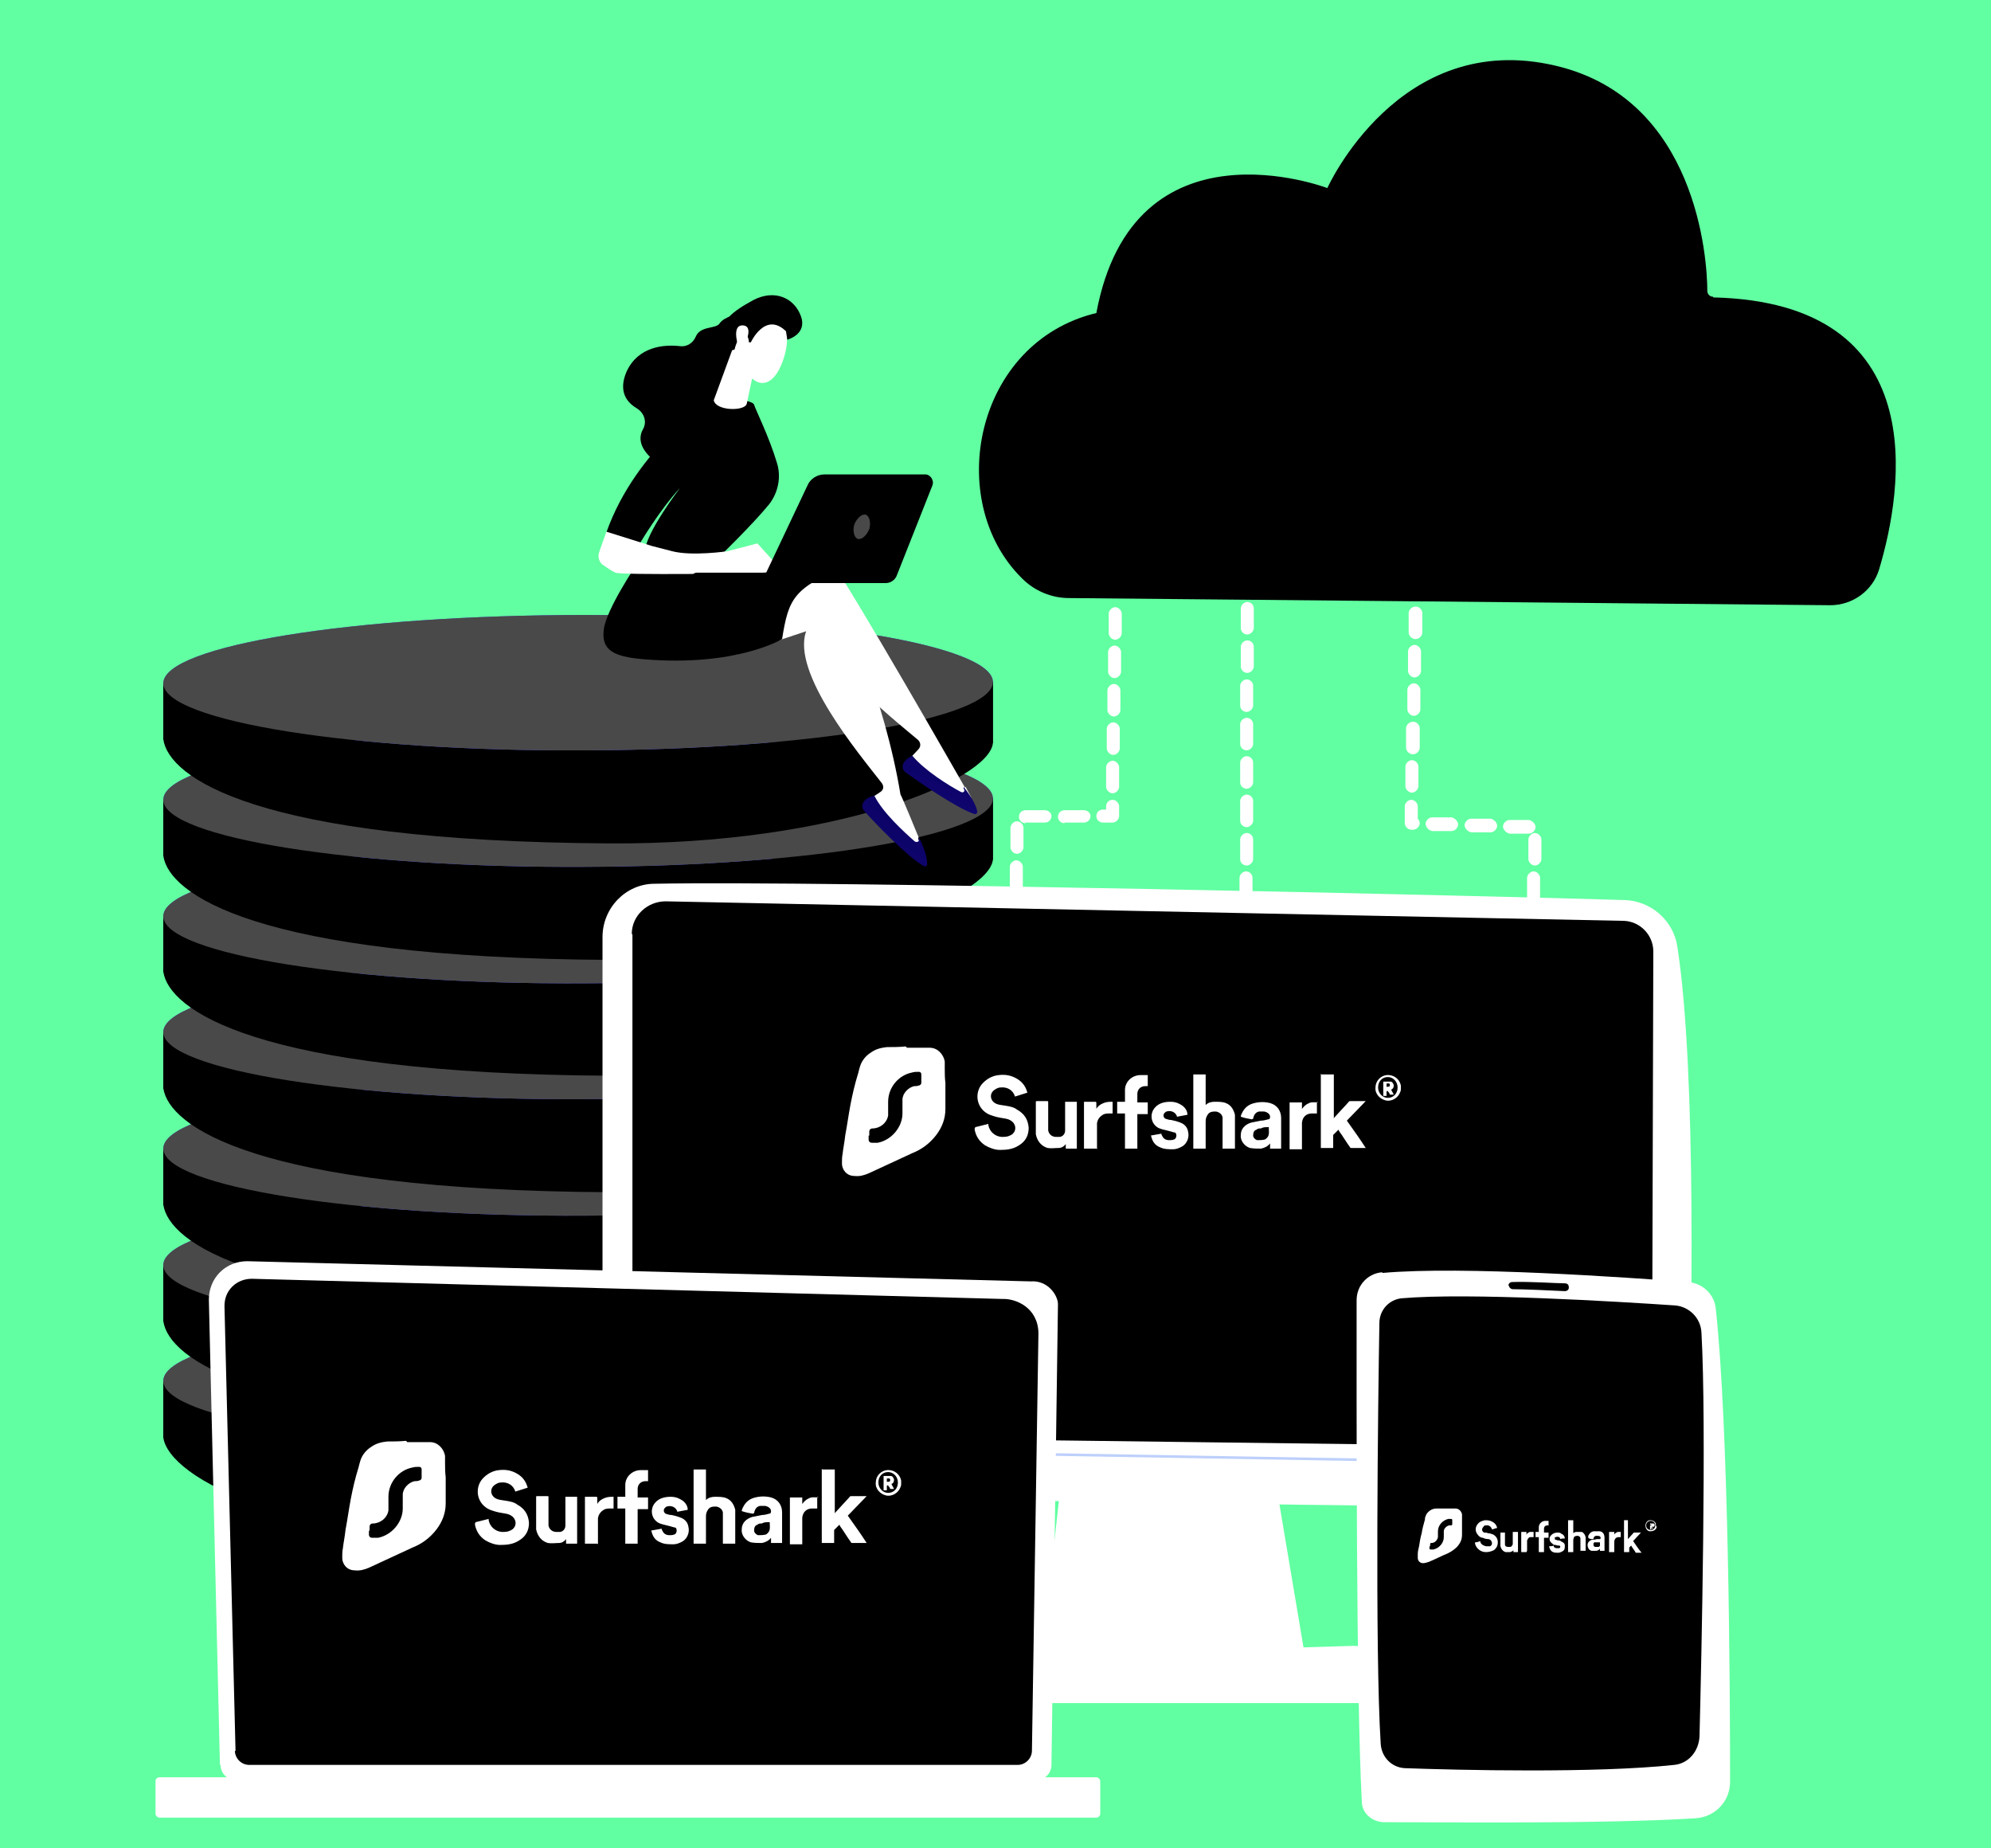 <?xml version="1.0" encoding="UTF-8"?>
<svg id="Layer_1" data-name="Layer 1" xmlns="http://www.w3.org/2000/svg" version="1.1" xmlns:xlink="http://www.w3.org/1999/xlink" viewBox="0 0 306 284">
  <defs>
    <style>
      .cls-1 {
        fill: #bdd0fb;
      }

      .cls-1, .cls-2, .cls-3, .cls-4, .cls-5, .cls-6, .cls-7, .cls-8, .cls-9, .cls-10, .cls-11, .cls-12, .cls-13, .cls-14 {
        stroke-width: 0px;
      }

      .cls-2 {
        fill: url(#linear-gradient);
      }

      .cls-3 {
        fill: #000;
      }

      .cls-4 {
        fill: url(#linear-gradient-6);
      }

      .cls-5 {
        fill: url(#linear-gradient-5);
      }

      .cls-6 {
        fill: url(#linear-gradient-2);
      }

      .cls-7 {
        fill: url(#linear-gradient-7);
      }

      .cls-8 {
        fill: url(#linear-gradient-3);
      }

      .cls-9 {
        fill: url(#linear-gradient-9);
      }

      .cls-10 {
        fill: #61ffa1;
      }

      .cls-11 {
        fill: url(#linear-gradient-8);
      }

      .cls-12 {
        fill: #fff;
      }

      .cls-13 {
        fill: url(#linear-gradient-4);
      }

      .cls-14 {
        fill: #494949;
      }
    </style>
    <linearGradient id="linear-gradient" x1="92.4" y1="98.8" x2="83.8" y2="374.4" gradientUnits="userSpaceOnUse">
      <stop offset="0" stop-color="#4f52ff"/>
      <stop offset="1" stop-color="#4042e2"/>
    </linearGradient>
    <linearGradient id="linear-gradient-2" x1="91.9" y1="98.8" x2="83.2" y2="374.4" xlink:href="#linear-gradient"/>
    <linearGradient id="linear-gradient-3" x1="91.3" y1="98.8" x2="82.7" y2="374.4" xlink:href="#linear-gradient"/>
    <linearGradient id="linear-gradient-4" x1="90.8" y1="98.8" x2="82.1" y2="374.4" xlink:href="#linear-gradient"/>
    <linearGradient id="linear-gradient-5" x1="90.2" y1="98.8" x2="81.6" y2="374.3" xlink:href="#linear-gradient"/>
    <linearGradient id="linear-gradient-6" x1="89.6" y1="98.8" x2="81" y2="374.3" xlink:href="#linear-gradient"/>
    <linearGradient id="linear-gradient-7" x1="89.1" y1="98.7" x2="80.4" y2="374.3" xlink:href="#linear-gradient"/>
    <linearGradient id="linear-gradient-8" x1="-5329.6" y1="-3872.5" x2="-5331.8" y2="-3839" gradientTransform="translate(-6342.5 1234.5) rotate(-153.8) scale(1 -1)" gradientUnits="userSpaceOnUse">
      <stop offset="0" stop-color="#09005d"/>
      <stop offset="1" stop-color="#1a0f91"/>
    </linearGradient>
    <linearGradient id="linear-gradient-9" x1="-4200.3" y1="-5376.7" x2="-4202.4" y2="-5343.1" gradientTransform="translate(-6471.9 1786) rotate(-142.1) scale(1 -1)" xlink:href="#linear-gradient-8"/>
  </defs>
  <rect class="cls-10" x="-.1" y="-.5" width="306.1" height="284.5"/>
  <path class="cls-12" d="M234.7,189.3s0,0,0,0c-.5,0-1-.5-1-1,0-.5.5-1,1-1,.5,0,1,.4,1,1h0c0,.6-.5,1-1,1ZM234.7,186.3s0,0,0,0c-.5,0-1-.5-1-1v-3c0-.5.5-1,1-1s0,0,0,0c.5,0,1,.5,1,1v3c0,.5-.5,1-1,1ZM234.9,180.3s0,0,0,0c-.5,0-1-.5-1-1v-3c0-.5.5-1,1-1s0,0,0,0c.5,0,1,.5,1,1v3c0,.5-.5,1-1,1ZM235,174.4s0,0,0,0c-.5,0-1-.5-1-1v-3c0-.5.5-1,1-1s0,0,0,0c.5,0,1,.5,1,1v3c0,.5-.5,1-1,1ZM235.1,168.5s0,0,0,0c-.5,0-1-.5-1-1v-3c0-.5.5-1,1-1s0,0,0,0c.5,0,1,.5,1,1v3c0,.5-.5,1-1,1ZM235.2,162.6s0,0,0,0c-.5,0-1-.5-1-1v-3c0-.5.5-1,1.1-1,.5,0,1,.5,1,1v3c0,.5-.5,1-1,1ZM235.4,156.7s0,0,0,0c-.5,0-1-.5-1-1v-3c0-.5.5-1,1-1s0,0,0,0c.5,0,1,.5,1,1v3c0,.5-.5,1-1,1ZM235.5,150.8s0,0,0,0c-.5,0-1-.5-1-1v-3c0-.5.5-1,1-1s0,0,0,0c.5,0,1,.5,1,1v3c0,.5-.5,1-1,1ZM235.6,144.8s0,0,0,0c-.5,0-1-.5-1-1v-3c0-.5.5-1,1.1-1,.5,0,1,.5,1,1v3c0,.5-.5,1-1,1ZM235.7,138.9s0,0,0,0c-.5,0-1-.5-1-1v-3c0-.5.5-1,1-1s0,0,0,0c.5,0,1,.5,1,1v3c0,.5-.5,1-1,1ZM235.9,133s0,0,0,0c-.5,0-1-.5-1-1v-3c0-.5.5-1,1-1s0,0,0,0c.5,0,1,.5,1,1v3c0,.5-.5,1-1,1ZM235,128.1s0,0,0,0h-3c-.5-.1-1-.6-1-1.1,0-.5.5-1,1-1h3c.5.1,1,.6,1,1.1,0,.5-.5,1-1,1ZM229.1,127.9s0,0,0,0h-3c-.5-.1-1-.6-1-1.1,0-.5.5-1,1-1h3c.5.1,1,.6,1,1.1,0,.5-.5,1-1,1ZM223.1,127.7s0,0,0,0h-3c-.5-.1-1-.6-1-1.1,0-.5.5-1,1-1h3c.5.1,1,.6,1,1.1,0,.5-.5,1-1,1ZM217.2,127.5s0,0,0,0h-.3c-.5,0-1-.5-1-1v-2.6c0-.5.5-1,1-1s0,0,0,0c.5,0,1,.5,1,1v1.9c.2.2.3.5.3.7,0,.5-.5,1-1,1ZM217,121.8s0,0,0,0c-.5,0-1-.5-1-1v-3c0-.5.5-1,1-1s0,0,0,0c.5,0,1,.5,1,1v3c0,.5-.5,1-1,1ZM217.1,115.9s0,0,0,0c-.5,0-1-.5-1-1v-3c0-.5.5-1,1.1-1,.5,0,1,.5,1,1v3c0,.5-.5,1-1,1ZM217.3,110s0,0,0,0c-.5,0-1-.5-1-1v-3c0-.5.5-1,1-1s0,0,0,0c.5,0,1,.5,1,1v3c0,.5-.5,1-1,1ZM217.4,104.1s0,0,0,0c-.5,0-1-.5-1-1v-3c0-.5.5-1,1-1s0,0,0,0c.5,0,1,.5,1,1v3c0,.5-.5,1-1,1ZM217.5,98.2s0,0,0,0c-.5,0-1-.5-1-1v-3c0-.5.5-1,1.1-1,.5,0,1,.5,1,1v3c0,.5-.5,1-1,1Z"/>
  <path class="cls-12" d="M191.5,154.6h0c-.5,0-1-.4-1-1v-.9c0-.5.4-1,1-1h0c.5,0,1,.4,1,1v.9c0,.5-.4,1-1,1ZM191.5,150.8h0c-.5,0-1-.4-1-1v-3c0-.5.5-1,1-1h0c.5,0,1,.4,1,1v3c0,.5-.5,1-1,1ZM191.5,144.9h0c-.5,0-1-.4-1-1v-3c0-.5.5-1,1-1h0c.5,0,1,.4,1,1v3c0,.5-.5,1-1,1ZM191.5,138.9h0c-.5,0-1-.4-1-1v-3c0-.5.5-1,1-1h0c.5,0,1,.4,1,1v3c0,.5-.5,1-1,1ZM191.6,133h0c-.5,0-1-.4-1-1v-3c0-.5.5-1,1-1h0c.5,0,1,.4,1,1v3c0,.5-.5,1-1,1ZM191.6,127.1h0c-.5,0-1-.4-1-1v-3c0-.5.5-1,1-1h0c.5,0,1,.4,1,1v3c0,.5-.5,1-1,1ZM191.6,121.2h0c-.5,0-1-.4-1-1v-3c0-.5.5-1,1-1h0c.5,0,1,.4,1,1v3c0,.5-.5,1-1,1ZM191.6,115.3h0c-.5,0-1-.4-1-1v-3c0-.5.5-1,1-1,.5,0,1,.4,1,1v3c0,.5-.5,1-1,1ZM191.6,109.4h0c-.5,0-1-.4-1-1v-3c0-.5.5-1,1-1h0c.5,0,1,.4,1,1v3c0,.5-.5,1-1,1ZM191.7,103.4h0c-.5,0-1-.4-1-1v-3c0-.5.5-1,1-1h0c.5,0,1,.4,1,1v3c0,.5-.5,1-1,1ZM191.7,97.5h0c-.5,0-1-.4-1-1v-3c0-.5.5-1,1-1h0c.5,0,1,.4,1,1v3c0,.5-.5,1-1,1Z"/>
  <path class="cls-12" d="M155.4,190.4s0,0,0,0c-.5,0-1-.5-1-1v-3c0-.5.5-1,1-1s0,0,0,0c.5,0,1,.5,1,1v3c0,.5-.5,1-1,1ZM155.5,184.5s0,0,0,0c-.5,0-1-.5-1-1v-3c0-.5.5-1,1-1s0,0,0,0c.5,0,1,.5,1,1v3c0,.5-.5,1-1,1ZM155.6,178.6s0,0,0,0c-.5,0-1-.5-1-1v-3c0-.5.5-1,1.1-1,.5,0,1,.5,1,1v3c0,.5-.5,1-1,1ZM155.7,172.7s0,0,0,0c-.5,0-1-.5-1-1v-3c0-.5.5-1,1.1-1,.5,0,1,.5,1,1v3c0,.5-.5,1-1,1ZM155.7,166.8s0,0,0,0c-.5,0-1-.5-1-1v-3c0-.5.5-1,1.1-1,.5,0,1,.5,1,1v3c0,.5-.5,1-1,1ZM155.8,160.8s0,0,0,0c-.5,0-1-.5-1-1v-3c0-.5.5-1,1.1-1,.5,0,1,.5,1,1v3c0,.5-.5,1-1,1ZM155.9,154.9s0,0,0,0c-.5,0-1-.5-1-1v-3c0-.5.5-1,1.1-1,.5,0,1,.5,1,1v3c0,.5-.5,1-1,1ZM156,149s0,0,0,0c-.5,0-1-.5-1-1v-3c0-.5.5-1,1-1s0,0,0,0c.5,0,1,.5,1,1v3c0,.5-.5,1-1,1ZM156.1,143.1s0,0,0,0c-.5,0-1-.5-1-1v-3c0-.5.5-1,1-1s0,0,0,0c.5,0,1,.5,1,1v3c0,.5-.5,1-1,1ZM156.2,137.2s0,0,0,0c-.5,0-1-.5-1-1v-3c0-.5.5-1,1-1s0,0,0,0c.5,0,1,.5,1,1v3c0,.5-.5,1-1,1ZM156.3,131.2s0,0,0,0c-.5,0-1-.5-1-1v-3c0-.5.5-1,1-1s0,0,0,0c.5,0,1,.5,1,1v3c0,.5-.5,1-1,1ZM157.6,126.5c-.5,0-1-.4-1-1,0-.5.4-1,1-1h3c.5,0,1,.4,1,.9,0,.5-.4,1-1,1h-3s0,0,0,0ZM163.6,126.5c-.5,0-1-.4-1-1,0-.5.4-1,1-1h3c.5,0,1,.4,1,.9,0,.5-.4,1-1,1h-3s0,0,0,0ZM169.5,126.4c-.5,0-1-.4-1-1,0-.5.4-1,1-1h.5s0-.5,0-.5c0-.5.4-1,1-1,.5,0,1,.5,1,1v1.5c0,.5-.5,1-1,1h-1.5s0,0,0,0ZM171,121.9s0,0,0,0c-.5,0-1-.5-1-1v-3c0-.5.5-1,1-1,.5,0,1,.5,1,1v3c0,.5-.5,1-1,1ZM171.1,116s0,0,0,0c-.5,0-1-.5-1-1v-3c0-.5.5-1,1-1,.5,0,1,.5,1,1v3c0,.5-.5,1-1,1ZM171.2,110.1s0,0,0,0c-.5,0-1-.5-1-1v-3c0-.5.5-1,1-1,.5,0,1,.5,1,1v3c0,.5-.5,1-1,1ZM171.3,104.2s0,0,0,0c-.5,0-1-.5-1-1v-3c0-.5.5-1,1-1,.5,0,1,.5,1,1v3c0,.5-.5,1-1,1ZM171.4,98.3s0,0,0,0c-.5,0-1-.5-1-1v-3c0-.5.5-1,1-1,.5,0,1,.5,1,1v3c0,.5-.5,1-1,1Z"/>
  <path class="cls-12" d="M58.5,124.2s0,0,0,0c0,0-8.1-6.3-12.7-15.2,0-.2,0-.4.2-.5.2,0,.4,0,.5.2,4.5,8.8,12.4,14.9,12.5,15,.2.1.2.3,0,.5-.1.2-.3.2-.5,0Z"/>
  <path class="cls-12" d="M58.5,124.2s0,0-.1-.1c0-.2,0-.4.1-.5,0,0,8.9-4.8,14.4-14.4,0-.2.3-.2.5-.1.2,0,.2.3.1.5-5.6,9.8-14.6,14.6-14.6,14.7-.1,0-.3,0-.4,0Z"/>
  <path class="cls-12" d="M37.8,123.1c-1.1-.9-2.2-1.8-3.2-2.9-.1-.1-.1-.4,0-.5.1-.1.4-.1.5,0,5.7,5.8,13.4,8.7,13.5,8.7.2,0,.3.3.2.5,0,.2-.3.3-.5.2,0,0-5.4-2-10.6-6.1Z"/>
  <path class="cls-12" d="M48.3,129.1s0,0,0,0c-.1-.1-.1-.4,0-.5,0,0,5.8-6,7.8-14.9,0-.2.2-.3.4-.3.2,0,.3.2.3.4-2,9.1-7.9,15.1-8,15.2-.1.1-.3.1-.5,0Z"/>
  <path class="cls-3" d="M152.6,212v9.4h0c-.6,5.7-24.3,16.1-58.8,16.3-50.7.3-67.9-11-68.7-16.8h0v-8.7l127.5-.2Z"/>
  <path class="cls-2" d="M25.1,212.2c0,5.8,29.3,10.5,64.8,10.3,34.9-.1,62.7-4.9,62.7-10.5s-27.8-10.3-62.7-10.3c-35.5,0-64.8,4.7-64.8,10.5Z"/>
  <polygon class="cls-3" points="25.1 220.9 25.1 212.2 152.6 212 152.6 221.4 25.1 220.9"/>
  <path class="cls-14" d="M25.1,212.2c0,5.8,29.3,10.5,64.8,10.3,34.9-.1,62.7-4.9,62.7-10.5s-27.8-10.3-62.7-10.3c-35.5,0-64.8,4.7-64.8,10.5Z"/>
  <path class="cls-3" d="M152.6,194.2v9.4h0c-.6,5.7-24.3,15.6-58.8,15.4-54.7-.3-67.9-10.2-68.7-16h0v-8.7l127.5-.2Z"/>
  <path class="cls-6" d="M25.1,194.4c0,5.8,29.3,10.5,64.8,10.3,34.9-.1,62.7-4.9,62.7-10.5s-27.8-10.3-62.7-10.3c-35.5,0-64.8,4.7-64.8,10.5Z"/>
  <polygon class="cls-3" points="25.1 203 25.1 194.4 152.6 194.2 152.6 203.6 25.1 203"/>
  <path class="cls-14" d="M25.1,194.4c0,5.8,29.3,10.5,64.8,10.3,34.9-.1,62.7-4.9,62.7-10.5s-27.8-10.3-62.7-10.3c-35.5,0-64.8,4.7-64.8,10.5Z"/>
  <path class="cls-3" d="M152.6,176.3v9.4h0c-.6,5.7-24.3,15.6-58.8,15.4-54.7-.3-67.9-10.2-68.7-16h0v-8.7l127.5-.2Z"/>
  <path class="cls-8" d="M25.1,176.5c0,5.8,29.3,10.5,64.8,10.3,34.9-.1,62.7-4.9,62.7-10.5s-27.8-10.3-62.7-10.3c-35.5,0-64.8,4.7-64.8,10.5Z"/>
  <polygon class="cls-3" points="25.1 185.2 25.1 176.5 152.6 176.3 152.6 185.7 25.1 185.2"/>
  <path class="cls-14" d="M25.1,176.5c0,5.8,29.3,10.5,64.8,10.3,34.9-.1,62.7-4.9,62.7-10.5s-27.8-10.3-62.7-10.3c-35.5,0-64.8,4.7-64.8,10.5Z"/>
  <path class="cls-3" d="M152.6,158.4v9.4h0c-.6,5.7-24.3,15.6-58.8,15.4-54.7-.3-67.9-10.2-68.7-16h0v-8.7l127.5-.2Z"/>
  <path class="cls-13" d="M25.1,158.6c0,5.8,29.3,10.5,64.8,10.3,34.9-.1,62.7-4.9,62.7-10.5s-27.8-10.3-62.7-10.3c-35.5,0-64.8,4.7-64.8,10.5Z"/>
  <polygon class="cls-3" points="25.1 167.3 25.1 158.6 152.6 158.4 152.6 167.8 25.1 167.3"/>
  <path class="cls-14" d="M25.1,158.6c0,5.8,29.3,10.5,64.8,10.3,34.9-.1,62.7-4.9,62.7-10.5s-27.8-10.3-62.7-10.3c-35.5,0-64.8,4.7-64.8,10.5Z"/>
  <path class="cls-3" d="M152.6,140.5v9.4h0c-.6,5.7-24.3,15.6-58.8,15.4-54.7-.3-67.9-10.2-68.7-16h0v-8.7l127.5-.2Z"/>
  <path class="cls-5" d="M25.1,140.8c0,5.8,29.3,10.5,64.8,10.3,34.9-.1,62.7-4.9,62.7-10.5s-27.8-10.3-62.7-10.3c-35.5,0-64.8,4.7-64.8,10.5Z"/>
  <polygon class="cls-3" points="25.1 149.4 25.1 140.7 152.6 140.5 152.6 149.9 25.1 149.4"/>
  <path class="cls-14" d="M25.1,140.8c0,5.8,29.3,10.5,64.8,10.3,34.9-.1,62.7-4.9,62.7-10.5s-27.8-10.3-62.7-10.3c-35.5,0-64.8,4.7-64.8,10.5Z"/>
  <path class="cls-3" d="M152.6,122.7v9.4h0c-.6,5.7-24.3,15.6-58.8,15.4-54.7-.3-67.9-10.2-68.7-16h0v-8.7l127.5-.2Z"/>
  <path class="cls-4" d="M25.1,122.9c0,5.8,29.3,10.5,64.8,10.3,34.9-.1,62.7-4.9,62.7-10.5s-27.8-10.3-62.7-10.3c-35.5,0-64.8,4.7-64.8,10.5Z"/>
  <polygon class="cls-3" points="25.1 131.5 25.1 122.9 152.6 122.7 152.6 132.1 25.1 131.5"/>
  <path class="cls-14" d="M25.1,122.9c0,5.8,29.3,10.5,64.8,10.3,34.9-.1,62.7-4.9,62.7-10.5s-27.8-10.3-62.7-10.3c-35.5,0-64.8,4.7-64.8,10.5Z"/>
  <path class="cls-3" d="M152.6,104.8v9.4h0c-.6,5.7-24.3,15.6-58.8,15.4-54.7-.3-67.9-10.2-68.7-16h0v-8.7l127.5-.2Z"/>
  <path class="cls-7" d="M25.1,105c0,5.8,29.3,10.5,64.8,10.3,34.9-.1,62.7-4.9,62.7-10.5s-27.8-10.3-62.7-10.3c-35.5,0-64.8,4.7-64.8,10.5Z"/>
  <polygon class="cls-3" points="25.1 113.6 25.1 105 152.6 104.8 152.6 114.2 25.1 113.6"/>
  <path class="cls-14" d="M25.1,105c0,5.8,29.3,10.5,64.8,10.3,34.9-.1,62.7-4.9,62.7-10.5s-27.8-10.3-62.7-10.3c-35.5,0-64.8,4.7-64.8,10.5Z"/>
  <path class="cls-3" d="M263.3,45.6c-.5,0-.9-.4-.9-.9,0-4.9-1.6-29.5-23.3-34.6-24.1-5.7-35.1,18.8-35.1,18.8,0,0-29.8-11.4-35.5,19.2-18.7,4.5-23.5,28.9-11.4,40.8,1.9,1.9,4.5,3,7.2,3l117,1.1c3.4,0,6.5-2.2,7.5-5.5,3.7-12.3,8.4-41-25.5-41.8Z"/>
  <path class="cls-12" d="M255,161.8c-.1.1-.3.2-.5,0-5.9-3.8-9.2-11.9-9.3-12.3,0-.2,0-.4.2-.4.2,0,.4,0,.4.2,0,0,3.3,8.3,9.1,12,.2.1.2.3.1.5,0,0,0,0,0,0Z"/>
  <path class="cls-12" d="M250.5,190s0,0,0,0c-.1.1-.3.2-.5,0,0,0-6.4-5.2-9.5-13.7,0-.2,0-.4.2-.4.2,0,.4,0,.4.2,2.9,8.3,9.2,13.4,9.2,13.4.1.1.2.3,0,.5Z"/>
  <path class="cls-12" d="M253.1,231.4c-.1,0-.3,0-.4-.1,0,0-5.9-9-6.2-20.7,0-.2.2-.4.4-.4.2,0,.4.2.4.4.3,11.5,6,20.2,6.1,20.3.1.2,0,.4-.1.5,0,0,0,0-.1,0Z"/>
  <polygon class="cls-12" points="163.5 223.8 160 255.3 200.7 255.3 195.4 223.8 163.5 223.8"/>
  <path class="cls-12" d="M92.6,144v74.2c0,6.1,4.9,11.1,11,11.3,27.1.7,121.9,2.4,147.7,2,4.4,0,8-3.6,8.2-8,.5-17.2,1.3-58.7-1.7-78-.6-4.1-4.1-7.1-8.2-7.2-22.7-.7-123.2-3-149-2.5-4.4,0-8,3.7-8,8.2Z"/>
  <path class="cls-3" d="M97.2,143.6v70.5c0,3.6,2.9,6.5,6.4,6.5l143.9,1.8c3.5,0,6.4-2.8,6.4-6.3l.2-69.9c0-2.5-2-4.6-4.5-4.7l-147.3-3c-2.8,0-5.2,2.2-5.2,5Z"/>
  <path class="cls-1" d="M255.1,225.3h0l-157.9-2.7c-.1,0-.2-.1-.2-.2,0-.1.1-.2.2-.2l157.9,2.7c.1,0,.2.1.2.2,0,.1-.1.2-.2.2Z"/>
  <path class="cls-12" d="M209.5,261.7h-59.6c-1.6,0-2.8-1.2-2.5-2.4l.8-3c.2-.9,1.2-1.6,2.4-1.6l57.5-1.8c1.2,0,2.3.6,2.6,1.6l1.4,4.8c.4,1.3-.9,2.4-2.5,2.4Z"/>
  <path class="cls-12" d="M148.3,121s-18.1-31.7-20.6-34.7c-.4-.5-1-.8-1.7-.7l-5,.6-5.9,12.8,9.9-5.8c-1,6.8,11.7,16.8,16.1,20.5.4.4.5,1,0,1.5l-1.7,1.8c2.9,2.9,6.1,4.7,9.9,5.6l-.9-1.7Z"/>
  <path class="cls-11" d="M140.3,116.1s-1.1.4-1.5,1.3c-.2.5,0,1,.4,1.3,1.8,1.3,7.8,5.5,10.6,6.4.2,0,.4-.1.4-.4-.1-.6-.6-1.9-2.1-3.8v.3c.3.3,0,.7-.4.5-1.9-1-5.6-3.3-7.5-5.6Z"/>
  <path class="cls-12" d="M141.2,128.7s-2.7-6.6-2.8-6.6c-2.5-15.1-8.6-28.1-10.3-31.5-.3-.6-.9-1-1.5-1l-5.1-.4-8.4,11.4,10.8-3.6c-2.3,6.4,8.1,18.8,11.6,23.3.4.5.3,1.1-.2,1.4l-2.1,1.4c2.2,3.4,5.1,5.9,8.5,7.5l-.6-1.8Z"/>
  <path class="cls-9" d="M134.4,122.3s-1.2.1-1.7,1c-.3.4-.2,1,.2,1.4,1.5,1.7,6.6,7,9.1,8.4.2.1.5,0,.5-.3,0-.7-.2-2-1.3-4.2v.3c.2.4-.3.6-.6.4-1.6-1.4-4.9-4.4-6.2-7Z"/>
  <path class="cls-3" d="M97.8,86.8s-4.6,6.8-5,9.9c-.4,3.1,1.3,4.2,6.1,4.6,14.3,1.2,21.3-3.1,21.3-3.1,1-6.2,1.7-7.8,9.8-11.2,0,0-10.3.8-12.4,0-2.1-.8-19.8-.2-19.8-.2Z"/>
  <path class="cls-3" d="M113.7,48.2s-2.4.4-3.1,1.5c-.6.9-3,.3-3.7,2.1-.4.9-1.3,1.5-2.3,1.4-2.5-.3-6.5,0-8.3,3.9-1.3,3,0,4.7,1.5,5.6,1.2.7,1.7,2.1,1,3.3-.6,1.1-.6,2.6,1.2,4.3,4,3.8,11-3.2,11-3.2l5-14.3-2.3-4.6Z"/>
  <path class="cls-3" d="M110.2,85.9s5.3-5.1,8-8.4c1.4-1.8,1.9-4.2,1.2-6.4-1.2-4-3.3-8.2-3.5-8.9-.3-1-6.3-1-6.3-1,0,0-11.8,7.6-16.4,20.6l5.2,1.6s3.1-5.2,6.1-8.4c0,0-5.3,6.9-5.4,9.8l11.2,1.2Z"/>
  <path class="cls-12" d="M120.4,87.9l-4-4.4-4.6,1.2s-5.4.8-8.5,0l-3.1-.8-7-2.2-1.1,3.1c-.3.8,0,1.7.7,2.1.6.4,1.3.9,1.8,1.1.9.4,21.2.1,21.2.1l4.7-.3Z"/>
  <path class="cls-12" d="M112.6,53.6l-2.9,7.9c.3,1.6,4.4,1.7,5,.7,0,0,.1-.2.1-.3l1.3-6.1c.1-.5-.1-1-.6-1.2l-1.6-.9c-.6-.3-1.2-.7-1.4,0Z"/>
  <path class="cls-12" d="M120.6,49.6s1,2.4-.3,5.9c-1.3,3.6-3.2,3.8-4.4,2.9-1.2-.9-2.8-2.5-3-5.8-.2-3.2,6.3-6.1,7.7-3.1Z"/>
  <path class="cls-3" d="M115.4,52.6s2.2-4.8,5.4-1.7l.2,1.3s3.1-.8,2.1-3.6c-1-2.8-4-4.2-7.3-2.5-3.3,1.8-5.2,3.3-5,5.9.1,2.6,2.1,1.7,2.1,1.7,0,0,.4-1.9,1.3-2.2.9-.3.9,1.1.9,1.1h.3Z"/>
  <path class="cls-12" d="M114.6,52.6s1.2-2.5-.4-2.6c-1.6-.1-1,2.4-.7,3.3l1.1-.7Z"/>
  <path class="cls-3" d="M107.1,89.6s0,0,0,0h18.4c.5,0,.8-.4.8-.8,0-.5-.4-.8-.8-.8h-18.4c-.5,0-.8.4-.8.8,0,.4.3.8.8.8Z"/>
  <path class="cls-3" d="M142.1,72.9h-15.4c-1.1,0-2.2.7-2.6,1.7l-7.1,15h19.1c.7,0,1.4-.4,1.7-1.1l5.5-13.9c.3-.8-.3-1.7-1.1-1.7Z"/>
  <path class="cls-14" d="M131.3,80.6c-.3,1,0,2,.5,2.2.6.2,1.4-.5,1.8-1.5.3-1,0-2-.5-2.2-.6-.2-1.4.5-1.8,1.5Z"/>
  <path class="cls-12" d="M33.9,271.2c0,1.3,1,2.3,2.3,2.3h123.1c1.3,0,2.3-1,2.3-2.3l1-70.8c0-1.3-1.5-3.7-4.2-3.5l-120.4-3.1c-1.6,0-3.1.6-4.2,1.7-1.1,1.1-1.7,2.6-1.7,4.2l1.7,71.5Z"/>
  <rect class="cls-12" x="23.9" y="273.2" width="145.2" height="6.2" rx=".6" ry=".6" transform="translate(193 552.5) rotate(180)"/>
  <path class="cls-3" d="M36.1,269c0,1.2,1,2.2,2.2,2.2h118.1c1.2,0,2.2-1,2.2-2.2l1-64.2c-.1-3.9-3.5-5.3-5.6-5.2l-115.3-3.1c-1.1,0-2.2.4-3,1.2-.8.8-1.2,1.8-1.2,3l1.7,68.4Z"/>
  <path class="cls-12" d="M212.4,195.5c-2.2.2-3.9,2-3.9,4.3,0,13.6-.1,60.5.8,77,0,1.8,1.5,3.1,3.3,3.2,8.7,0,33.7.3,48-.6,3-.2,5.3-2.6,5.3-5.6,0-14.3-.2-54.4-2.2-72.7-.2-2.2-2-3.9-4.2-4.1-9.5-.7-34.7-2.5-47-1.4Z"/>
  <path class="cls-3" d="M212,203.3c-.2,11.6-.7,50.3.2,64.6.1,2.1,1.7,3.7,3.7,3.8,8.2.3,29.4.8,41.4-.5,2.2-.2,3.8-2.1,3.9-4.4.3-11.9,1.1-47.9.3-62-.1-2.3-1.9-4-4-4.2-8.9-.6-31.8-2-42.1-1.1-1.9.2-3.4,1.8-3.4,3.8Z"/>
  <path class="cls-3" d="M231.9,197.5c0,.3.3.6.6.6,1.6,0,6,.2,8,.3.4,0,.7-.3.6-.7,0,0,0-.5-.6-.5-1.3,0-5.4-.3-8.1-.2-.6,0-.6.7-.6.6Z"/>
  <g>
    <path class="cls-12" d="M138.5,228c0,.2,0,.3-.1.5-.3.9-1.3,1.5-2.2,1.3-.9-.2-1.7-1-1.6-2,0-1,.8-1.8,1.7-1.9,1.1-.1,2,.6,2.2,1.6,0,0,0,0,0,.1v.4ZM136.5,229.4c.9,0,1.5-.7,1.5-1.6,0-.9-.7-1.6-1.5-1.6-.9,0-1.5.7-1.5,1.6,0,.9.7,1.6,1.5,1.6Z"/>
    <path class="cls-12" d="M62.6,221.6c.6,0,1.2,0,1.8,0,.6,0,1.1,0,1.7,0,1.2,0,2.1,1,2.3,2.1,0,.4,0,.7,0,1.1,0,.7,0,1.4.1,2.2,0,.3,0,.5,0,.8,0,1.1,0,2.2,0,3.2,0,1.5-.5,2.8-1.4,4-1,1.3-2.2,2.2-3.7,2.8-2.2,1-4.5,2.1-6.7,3.1-.7.3-1.4.5-2.2.4-1.2,0-1.9-1-1.9-1.9,0-.5,0-1,.1-1.5.1-.9.3-1.8.4-2.8.3-1.6.5-3.1.8-4.7.3-1.6.7-3.3,1.2-4.9.1-.4.2-.8.3-1.1.3-.9.9-1.6,1.7-2.1.7-.5,1.5-.7,2.4-.8.9,0,1.9,0,2.9-.1,0,0,0,0,0,0ZM56.7,235.2c0,.2,0,.4,0,.6,0,.3.2.5.5.5.3,0,.6,0,.9,0,2.1-.4,3.8-2.4,3.8-4.5,0-.7,0-1.4,0-2.1,0-1,.9-1.9,1.8-2.1.2,0,.5,0,.7-.1.2,0,.4-.2.4-.4,0-.4,0-.9,0-1.3,0-.3-.2-.4-.4-.4-.3,0-.7,0-1,.1-2.1.4-3.7,2.3-3.7,4.5,0,.6,0,1.1,0,1.7,0,.1,0,.3,0,.4-.2,1.2-1.3,2-2.4,2-.3,0-.5.2-.5.5,0,.2,0,.4,0,.6Z"/>
    <path class="cls-12" d="M73.1,233.9c.7-.2,1.3-.3,2-.5,0,0,0,.2,0,.2.2,1,1,1.7,2,1.8.5,0,.9,0,1.3-.2.8-.3,1.1-1.2.6-1.9-.3-.4-.7-.6-1.2-.7-.6-.1-1.3-.2-1.9-.4-.7-.2-1.3-.5-1.8-1.1-.9-1.1-.9-2.7,0-3.8.7-.8,1.6-1.3,2.6-1.4.9-.1,1.7,0,2.5.4,1,.5,1.6,1.2,1.9,2.3,0,0,0,0,0,0-.6.2-1.3.4-1.9.6,0,0,0,0,0,0-.3-1-1.2-1.5-2.2-1.4-.4,0-.7.2-1,.4-.8.6-.6,1.7.3,2.1.4.2.9.2,1.4.3.6.1,1.3.2,1.8.6,1.1.6,1.7,1.5,1.8,2.8,0,1.2-.5,2.1-1.5,2.7-.9.6-1.9.7-2.9.7-.8,0-1.6-.3-2.3-.7-.9-.6-1.4-1.4-1.6-2.4,0,0,0-.1,0-.2Z"/>
    <path class="cls-12" d="M126.4,225.8h1.9v6.8s0,0,0,0c0,0,0-.1.1-.2.7-.8,1.5-1.6,2.2-2.4,0-.1.2-.1.3-.1.8,0,1.5,0,2.3,0-1,1-1.9,2-2.9,3,1,1.4,2,2.8,2.9,4.2,0,0-.1,0-.1,0-.7,0-1.4,0-2.1,0-.1,0-.2,0-.2-.1-.6-.8-1.1-1.7-1.7-2.5,0,0,0-.1-.1-.2-.3.3-.5.5-.8.8,0,0,0,.1,0,.2,0,.5,0,1.1,0,1.6v.2h-1.9v-11.4Z"/>
    <path class="cls-12" d="M108.5,237.2h-1.9v-11.4h1.9v4.7s0,0,0,0c.4-.4.9-.5,1.4-.5.6,0,1.2,0,1.7.2.8.3,1.2,1,1.4,1.8,0,.2,0,.5,0,.7,0,1.4,0,2.9,0,4.3,0,0,0,.1,0,.2h-1.9c0,0,0-.1,0-.2,0-1.3,0-2.6,0-4,0-.2,0-.4,0-.6-.1-.5-.5-.8-1-.9-.5,0-1,0-1.3.5-.2.3-.3.6-.3,1,0,1.3,0,2.6,0,3.9,0,0,0,.1,0,.2Z"/>
    <path class="cls-12" d="M115.7,232.6c-.6-.1-1.1-.2-1.7-.4,0-.2.1-.4.2-.6.4-.8,1-1.3,1.9-1.5.8-.2,1.6-.2,2.4,0,1.1.3,1.7,1.2,1.7,2.3,0,1.6,0,3.1,0,4.7,0,0,0,0,0,0h-1.7c0-.3,0-.5,0-.8,0,0,0,0,0,0-.4.5-.9.7-1.4.8-.6,0-1.1,0-1.7-.1-.9-.3-1.5-1.2-1.4-2,0-.9.6-1.6,1.6-1.9.5-.1,1-.2,1.5-.3.4,0,.7-.1,1.1-.2.2,0,.3-.1.3-.4,0-.4-.4-.7-.9-.8-.3,0-.5,0-.8,0-.5.1-.8.5-.9,1.1ZM118.3,233.9c0,0-.2,0-.2,0-.3,0-.7,0-1,.2-.3,0-.5,0-.7.2-.4.1-.5.5-.5.9,0,.3.3.6.6.7.4,0,.8,0,1.2-.1.2-.1.4-.3.5-.5.2-.4.1-.8.1-1.3Z"/>
    <path class="cls-12" d="M86.8,230h1.9v7.2h-1.7c0-.2,0-.5,0-.7,0,0,0,0,0,0-.3.4-.7.6-1.1.6-.6,0-1.1.1-1.7,0-1-.3-1.6-1.1-1.8-2.1,0-.2,0-.5,0-.7,0-1.4,0-2.8,0-4.2,0-.2,0-.2.2-.2.5,0,1,0,1.5,0,.2,0,.2,0,.2.2,0,1.2,0,2.5,0,3.7,0,.2,0,.4,0,.6.1.6.6,1,1.2,1,.2,0,.4,0,.6,0,.5-.1.8-.5.8-1,0-.4,0-.7,0-1.1,0-1,0-2.1,0-3.1v-.2Z"/>
    <path class="cls-12" d="M98,231.8v5.4h-1.9v-5.4h-1.2v-1.8h1.2c0,0,0-.2,0-.2,0-.5,0-1.1,0-1.6,0-1.3,1.1-2.3,2.4-2.3.3,0,.7,0,1.1,0v1.7c-.1,0-.2,0-.4,0-.7,0-1.2.5-1.2,1.2,0,.4,0,.8,0,1.3h1.6v1.8h-1.6Z"/>
    <path class="cls-12" d="M100,235.2c.6-.1,1.1-.2,1.7-.3,0,.1,0,.2.1.3.2.5.6.7,1.1.7.2,0,.5,0,.7-.1.2,0,.4-.3.4-.6,0-.3-.1-.5-.4-.5-.3-.1-.7-.2-1.1-.3-.4-.1-.9-.2-1.3-.4-1.2-.7-1.3-2.2-.5-3.1.6-.7,1.5-.9,2.4-.9.5,0,1,.1,1.5.4.6.3,1.1.9,1.1,1.6-.5.1-1.1.2-1.6.3,0,0,0,0,0,0-.2-.8-1.1-1-1.6-.8-.1,0-.2.1-.3.2-.3.3-.2.7.1.9.3.1.6.2.9.2.5.1.9.2,1.4.4.6.2,1.1.7,1.2,1.4.2.8-.1,1.7-.8,2.2-.5.3-1,.5-1.5.5-.7,0-1.4,0-2-.3-.8-.3-1.2-.9-1.4-1.8Z"/>
    <path class="cls-12" d="M125.6,230v1.8c-.3,0-.5,0-.8,0-.8,0-1.4.5-1.5,1.4,0,.3,0,.6,0,.9,0,1,0,2,0,3v.2h-1.9v-7.2h1.9v1c.3-.4.6-.7,1.1-.9.4-.2.9-.1,1.4-.1Z"/>
    <path class="cls-12" d="M91.8,237.2h-1.9v-7.2c.1,0,.3,0,.4,0,.4,0,.9,0,1.3,0,.1,0,.2,0,.2.2,0,.3,0,.6,0,.9.2-.4.6-.7,1.1-.9.5-.2.9-.2,1.4-.2v1.8c-.2,0-.4,0-.5,0-.3,0-.7,0-1,.2-.5.3-.8.7-.9,1.3,0,.3,0,.5,0,.8,0,1,0,2,0,3v.2Z"/>
    <path class="cls-12" d="M137,228c.1.3.3.5.4.8-.2,0-.3,0-.5,0,0,0,0,0-.1,0,0-.2-.2-.4-.3-.5,0-.1,0-.1-.2,0v.7h-.5v-2.2c.4,0,.7,0,1.1,0,.3,0,.4.3.5.5,0,.3,0,.5-.3.7,0,0,0,0,0,0ZM136.3,227.1v.6c.2,0,.4,0,.5-.1,0,0,0-.2,0-.3-.1-.2-.3-.1-.5-.1Z"/>
  </g>
  <g>
    <path class="cls-12" d="M254.6,234.5c0,0,0,.1,0,.2-.1.4-.5.6-1,.6-.4,0-.7-.4-.7-.9,0-.4.3-.8.7-.8.4,0,.9.2.9.7,0,0,0,0,0,0v.2ZM253.7,235.1c.4,0,.7-.3.7-.7,0-.4-.3-.7-.7-.7-.4,0-.7.3-.7.7,0,.4.3.7.7.7Z"/>
    <path class="cls-12" d="M222.2,231.8c.3,0,.5,0,.8,0,.2,0,.5,0,.7,0,.5,0,.9.4,1,.9,0,.2,0,.3,0,.5,0,.3,0,.6,0,.9,0,.1,0,.2,0,.3,0,.5,0,.9,0,1.4,0,.7-.2,1.2-.6,1.7-.4.5-1,.9-1.6,1.2-1,.4-1.9.9-2.9,1.3-.3.1-.6.2-.9.2-.5,0-.8-.4-.8-.8,0-.2,0-.4,0-.6,0-.4.1-.8.2-1.2.1-.7.2-1.3.4-2,.1-.7.3-1.4.5-2.1,0-.2,0-.3.1-.5.1-.4.4-.7.7-.9.3-.2.6-.3,1-.3.4,0,.8,0,1.2,0,0,0,0,0,0,0ZM219.7,237.6c0,0,0,.2,0,.3,0,.1,0,.2.2.2.1,0,.3,0,.4,0,.9-.2,1.6-1,1.6-1.9,0-.3,0-.6,0-.9,0-.4.4-.8.8-.9,0,0,.2,0,.3,0,0,0,.2,0,.2-.2,0-.2,0-.4,0-.6,0-.1,0-.2-.2-.2-.1,0-.3,0-.4,0-.9.2-1.6,1-1.6,1.9,0,.2,0,.5,0,.7,0,0,0,.1,0,.2-.1.5-.5.9-1,.9-.1,0-.2,0-.2.2,0,0,0,.2,0,.3Z"/>
    <path class="cls-12" d="M226.7,237c.3,0,.6-.1.8-.2,0,0,0,0,0,0,0,.4.4.7.9.8.2,0,.4,0,.6,0,.3-.1.4-.5.2-.8-.1-.2-.3-.3-.5-.3-.3,0-.6-.1-.8-.2-.3,0-.6-.2-.8-.5-.4-.5-.4-1.1,0-1.6.3-.4.7-.5,1.1-.6.4,0,.7,0,1.1.2.4.2.7.5.8,1,0,0,0,0,0,0-.3,0-.5.2-.8.2,0,0,0,0,0,0-.1-.4-.5-.7-.9-.6-.2,0-.3,0-.4.2-.3.3-.3.7.1.9.2,0,.4,0,.6.1.3,0,.5.1.8.2.5.3.7.7.7,1.2,0,.5-.2.9-.6,1.2-.4.2-.8.3-1.2.3-.4,0-.7-.1-1-.3-.4-.3-.6-.6-.7-1,0,0,0,0,0,0Z"/>
    <path class="cls-12" d="M249.4,233.6h.8v2.9s0,0,0,0c0,0,0,0,0,0,.3-.3.6-.7.9-1,0,0,0,0,.1,0,.3,0,.7,0,1,0-.4.4-.8.9-1.2,1.3.4.6.8,1.2,1.3,1.8,0,0,0,0,0,0-.3,0-.6,0-.9,0,0,0,0,0,0,0-.2-.4-.5-.7-.7-1.1,0,0,0,0,0,0-.1.1-.2.2-.3.3,0,0,0,0,0,0,0,.2,0,.4,0,.7h0c-.3,0-.5,0-.8,0v-4.9Z"/>
    <path class="cls-12" d="M241.8,238.5h-.8v-4.9h.8v2s0,0,0,0c.2-.2.4-.2.6-.2.2,0,.5,0,.7,0,.3.1.5.4.6.8,0,0,0,.2,0,.3,0,.6,0,1.2,0,1.8,0,0,0,0,0,0h-.8s0,0,0,0c0-.6,0-1.1,0-1.7,0,0,0-.2,0-.2,0-.2-.2-.4-.4-.4-.2,0-.4,0-.6.2,0,.1-.1.3-.1.4,0,.6,0,1.1,0,1.7,0,0,0,0,0,0Z"/>
    <path class="cls-12" d="M244.8,236.5c-.2,0-.5,0-.7-.2,0,0,0-.2,0-.3.2-.4.4-.6.8-.7.3,0,.7,0,1,0,.5.1.7.5.7,1,0,.7,0,1.3,0,2,0,0,0,0,0,0h-.7c0-.1,0-.2,0-.3,0,0,0,0,0,0-.2.2-.4.3-.6.3-.2,0-.5,0-.7,0-.4-.1-.6-.5-.6-.9,0-.4.3-.7.7-.8.2,0,.4,0,.7-.1.2,0,.3,0,.5,0,0,0,.1,0,.1-.2,0-.2-.2-.3-.4-.3-.1,0-.2,0-.3,0-.2,0-.4.2-.4.5ZM245.9,237s0,0-.1,0c-.1,0-.3,0-.4,0-.1,0-.2,0-.3,0-.2,0-.2.2-.2.4,0,.1.1.3.3.3.2,0,.4,0,.5,0,0,0,.2-.1.2-.2,0-.2,0-.3,0-.5Z"/>
    <path class="cls-12" d="M232.5,235.4h.8v3.1h-.7c0,0,0-.2,0-.3,0,0,0,0,0,0-.1.2-.3.2-.5.3-.2,0-.5,0-.7,0-.4-.1-.7-.5-.8-.9,0,0,0-.2,0-.3,0-.6,0-1.2,0-1.8,0,0,0,0,0,0,.2,0,.4,0,.7,0,0,0,0,0,0,0,0,.5,0,1,0,1.6,0,0,0,.2,0,.2,0,.3.2.4.5.4,0,0,.2,0,.3,0,.2,0,.3-.2.4-.4,0-.2,0-.3,0-.5,0-.4,0-.9,0-1.3h0Z"/>
    <path class="cls-12" d="M237.3,236.2v2.3h-.8v-2.3h-.5v-.8h.5s0,0,0,0c0-.2,0-.5,0-.7,0-.6.5-1,1-1,.1,0,.3,0,.5,0v.7c0,0-.1,0-.2,0-.3,0-.5.2-.5.5,0,.2,0,.4,0,.6h.7v.8h-.7Z"/>
    <path class="cls-12" d="M238.1,237.6c.2,0,.5,0,.7-.1,0,0,0,.1,0,.1,0,.2.3.3.5.3,0,0,.2,0,.3,0,.1,0,.2-.1.2-.2,0-.1,0-.2-.2-.2-.1,0-.3,0-.5-.1-.2,0-.4,0-.5-.2-.5-.3-.6-.9-.2-1.3.3-.3.6-.4,1-.4.2,0,.4,0,.6.2.3.1.5.4.5.7-.2,0-.5,0-.7.1,0,0,0,0,0,0,0-.4-.5-.4-.7-.3,0,0-.1,0-.1,0-.1.1,0,.3,0,.4.1,0,.2,0,.4.1.2,0,.4,0,.6.2.3.1.5.3.5.6,0,.4,0,.7-.4.9-.2.1-.4.2-.6.2-.3,0-.6,0-.8-.1-.3-.1-.5-.4-.6-.8Z"/>
    <path class="cls-12" d="M249.1,235.4v.8c-.1,0-.2,0-.3,0-.4,0-.6.2-.7.6,0,.1,0,.2,0,.4,0,.4,0,.9,0,1.3h0c-.3,0-.5,0-.8,0v-3.1h.8v.4c.1-.2.3-.3.5-.4.2,0,.4,0,.6,0Z"/>
    <path class="cls-12" d="M234.6,238.5h-.8v-3.1c0,0,.1,0,.2,0,.2,0,.4,0,.6,0,0,0,0,0,0,0,0,.1,0,.2,0,.4.1-.2.3-.3.5-.4.2,0,.4,0,.6,0v.8c0,0-.2,0-.2,0-.1,0-.3,0-.4,0-.2.1-.3.3-.4.5,0,.1,0,.2,0,.3,0,.4,0,.8,0,1.3h0Z"/>
    <path class="cls-12" d="M253.9,234.6c0,.1.1.2.2.3,0,0-.1,0-.2,0,0,0,0,0,0,0,0,0,0-.2-.1-.2,0,0,0,0,0,0v.3h-.2v-.9c.2,0,.3,0,.5,0,.1,0,.2.1.2.2,0,.1,0,.2-.1.3,0,0,0,0,0,0ZM253.6,234.2v.2c0,0,.2,0,.2,0,0,0,0,0,0-.1,0,0-.1,0-.2,0Z"/>
  </g>
  <g>
    <path class="cls-12" d="M215.3,167.3c0,.2,0,.3-.1.5-.3.9-1.3,1.5-2.2,1.3-.9-.2-1.7-1-1.6-2,0-1,.8-1.8,1.7-1.9,1.1-.1,2,.6,2.2,1.6,0,0,0,0,0,.1v.4ZM213.3,168.7c.9,0,1.5-.7,1.5-1.6,0-.9-.7-1.6-1.5-1.6-.9,0-1.5.7-1.5,1.6,0,.9.7,1.6,1.5,1.6Z"/>
    <path class="cls-12" d="M139.4,161c.6,0,1.2,0,1.8,0,.6,0,1.1,0,1.7,0,1.2,0,2.1,1,2.3,2.1,0,.4,0,.7,0,1.1,0,.7,0,1.4.1,2.2,0,.3,0,.5,0,.8,0,1.1,0,2.2,0,3.2,0,1.5-.5,2.8-1.4,4-1,1.3-2.2,2.2-3.7,2.8-2.2,1-4.5,2.1-6.7,3.1-.7.3-1.4.5-2.2.4-1.2,0-1.9-1-1.9-1.9,0-.5,0-1,.1-1.5.1-.9.3-1.8.4-2.8.3-1.6.5-3.1.8-4.7.3-1.6.7-3.3,1.2-4.9.1-.4.2-.8.3-1.1.3-.9.9-1.6,1.7-2.1.7-.5,1.5-.7,2.4-.8.9,0,1.9,0,2.9-.1,0,0,0,0,0,0ZM133.5,174.5c0,.2,0,.4,0,.6,0,.3.2.5.5.5.3,0,.6,0,.9,0,2.1-.4,3.8-2.4,3.8-4.5,0-.7,0-1.4,0-2.1,0-1,.9-1.9,1.8-2.1.2,0,.5,0,.7-.1.2,0,.4-.2.4-.4,0-.4,0-.9,0-1.3,0-.3-.2-.4-.4-.4-.3,0-.7,0-1,.1-2.1.4-3.7,2.3-3.7,4.5,0,.6,0,1.1,0,1.7,0,.1,0,.3,0,.4-.2,1.2-1.3,2-2.4,2-.3,0-.5.2-.5.5,0,.2,0,.4,0,.6Z"/>
    <path class="cls-12" d="M149.9,173.2c.7-.2,1.3-.3,2-.5,0,0,0,.2,0,.2.2,1,1,1.7,2,1.8.5,0,.9,0,1.3-.2.8-.3,1.1-1.2.6-1.9-.3-.4-.7-.6-1.2-.7-.6-.1-1.3-.2-1.9-.4-.7-.2-1.3-.5-1.8-1.1-.9-1.1-.9-2.7,0-3.8.7-.8,1.6-1.3,2.6-1.4.9-.1,1.7,0,2.5.4,1,.5,1.6,1.2,1.9,2.3,0,0,0,0,0,0-.6.2-1.3.4-1.9.6,0,0,0,0,0,0-.3-1-1.2-1.5-2.2-1.4-.4,0-.7.2-1,.4-.8.6-.6,1.7.3,2.1.4.2.9.2,1.4.3.6.1,1.3.2,1.8.6,1.1.6,1.7,1.5,1.8,2.8,0,1.2-.5,2.1-1.5,2.7-.9.6-1.9.7-2.9.7-.8,0-1.6-.3-2.3-.7-.9-.6-1.4-1.4-1.6-2.4,0,0,0-.1,0-.2Z"/>
    <path class="cls-12" d="M203.1,165.1h1.9v6.8s0,0,0,0c0,0,0-.1.1-.2.7-.8,1.5-1.6,2.2-2.4,0-.1.2-.1.3-.1.8,0,1.5,0,2.3,0-1,1-1.9,2-2.9,3,1,1.4,2,2.8,2.9,4.2,0,0-.1,0-.1,0-.7,0-1.4,0-2.1,0-.1,0-.2,0-.2-.1-.6-.8-1.1-1.7-1.7-2.5,0,0,0-.1-.1-.2-.3.3-.5.5-.8.8,0,0,0,.1,0,.2,0,.5,0,1.1,0,1.6v.2h-1.9v-11.4Z"/>
    <path class="cls-12" d="M185.3,176.5h-1.9v-11.4h1.9v4.7s0,0,0,0c.4-.4.9-.5,1.4-.5.6,0,1.2,0,1.7.2.8.3,1.2,1,1.4,1.8,0,.2,0,.5,0,.7,0,1.4,0,2.9,0,4.3,0,0,0,.1,0,.2h-1.9c0,0,0-.1,0-.2,0-1.3,0-2.6,0-4,0-.2,0-.4,0-.6-.1-.5-.5-.8-1-.9-.5,0-1,0-1.3.5-.2.3-.3.6-.3,1,0,1.3,0,2.6,0,3.9,0,0,0,.1,0,.2Z"/>
    <path class="cls-12" d="M192.4,172c-.6-.1-1.1-.2-1.7-.4,0-.2.1-.4.2-.6.4-.8,1-1.3,1.9-1.5.8-.2,1.6-.2,2.4,0,1.1.3,1.7,1.2,1.7,2.3,0,1.6,0,3.1,0,4.7,0,0,0,0,0,0h-1.7c0-.3,0-.5,0-.8,0,0,0,0,0,0-.4.5-.9.7-1.4.8-.6,0-1.1,0-1.7-.1-.9-.3-1.5-1.2-1.4-2,0-.9.6-1.6,1.6-1.9.5-.1,1-.2,1.5-.3.4,0,.7-.1,1.1-.2.2,0,.3-.1.3-.4,0-.4-.4-.7-.9-.8-.3,0-.5,0-.8,0-.5.1-.8.5-.9,1.1ZM195,173.2c0,0-.2,0-.2,0-.3,0-.7,0-1,.2-.3,0-.5,0-.7.2-.4.1-.5.5-.5.9,0,.3.3.6.6.7.4,0,.8,0,1.2-.1.2-.1.4-.3.5-.5.2-.4.1-.8.1-1.3Z"/>
    <path class="cls-12" d="M163.6,169.3h1.9v7.2h-1.7c0-.2,0-.5,0-.7,0,0,0,0,0,0-.3.4-.7.6-1.1.6-.6,0-1.1.1-1.7,0-1-.3-1.6-1.1-1.8-2.1,0-.2,0-.5,0-.7,0-1.4,0-2.8,0-4.2,0-.2,0-.2.2-.2.5,0,1,0,1.5,0,.2,0,.2,0,.2.2,0,1.2,0,2.5,0,3.7,0,.2,0,.4,0,.6.1.6.6,1,1.2,1,.2,0,.4,0,.6,0,.5-.1.8-.5.8-1,0-.4,0-.7,0-1.1,0-1,0-2.1,0-3.1v-.2Z"/>
    <path class="cls-12" d="M174.8,171.1v5.4h-1.9v-5.4h-1.2v-1.8h1.2c0,0,0-.2,0-.2,0-.5,0-1.1,0-1.6,0-1.3,1.1-2.3,2.4-2.3.3,0,.7,0,1.1,0v1.7c-.1,0-.2,0-.4,0-.7,0-1.2.5-1.2,1.2,0,.4,0,.8,0,1.3h1.6v1.8h-1.6Z"/>
    <path class="cls-12" d="M176.8,174.5c.6-.1,1.1-.2,1.7-.3,0,.1,0,.2.1.3.2.5.6.7,1.1.7.2,0,.5,0,.7-.1.2,0,.4-.3.4-.6,0-.3-.1-.5-.4-.5-.3-.1-.7-.2-1.1-.3-.4-.1-.9-.2-1.3-.4-1.2-.7-1.3-2.2-.5-3.1.6-.7,1.5-.9,2.4-.9.5,0,1,.1,1.5.4.6.3,1.1.9,1.1,1.6-.5.1-1.1.2-1.6.3,0,0,0,0,0,0-.2-.8-1.1-1-1.6-.8-.1,0-.2.1-.3.2-.3.3-.2.7.1.9.3.1.6.2.9.2.5.1.9.2,1.4.4.6.2,1.1.7,1.2,1.4.2.8-.1,1.7-.8,2.2-.5.3-1,.5-1.5.5-.7,0-1.4,0-2-.3-.8-.3-1.2-.9-1.4-1.8Z"/>
    <path class="cls-12" d="M202.4,169.3v1.8c-.3,0-.5,0-.8,0-.8,0-1.4.5-1.5,1.4,0,.3,0,.6,0,.9,0,1,0,2,0,3v.2h-1.9v-7.2h1.9v1c.3-.4.6-.7,1.1-.9.4-.2.9-.1,1.4-.1Z"/>
    <path class="cls-12" d="M168.5,176.5h-1.9v-7.2c.1,0,.3,0,.4,0,.4,0,.9,0,1.3,0,.1,0,.2,0,.2.2,0,.3,0,.6,0,.9.2-.4.6-.7,1.1-.9.5-.2.9-.2,1.4-.2v1.8c-.2,0-.4,0-.5,0-.3,0-.7,0-1,.2-.5.3-.8.7-.9,1.3,0,.3,0,.5,0,.8,0,1,0,2,0,3v.2Z"/>
    <path class="cls-12" d="M213.8,167.4c.1.3.3.5.4.8-.2,0-.3,0-.5,0,0,0,0,0-.1,0,0-.2-.2-.4-.3-.5,0-.1,0-.1-.2,0v.7h-.5v-2.2c.4,0,.7,0,1.1,0,.3,0,.4.3.5.5,0,.3,0,.5-.3.7,0,0,0,0,0,0ZM213.1,166.4v.6c.2,0,.4,0,.5-.1,0,0,0-.2,0-.3-.1-.2-.3-.1-.5-.1Z"/>
  </g>
</svg>